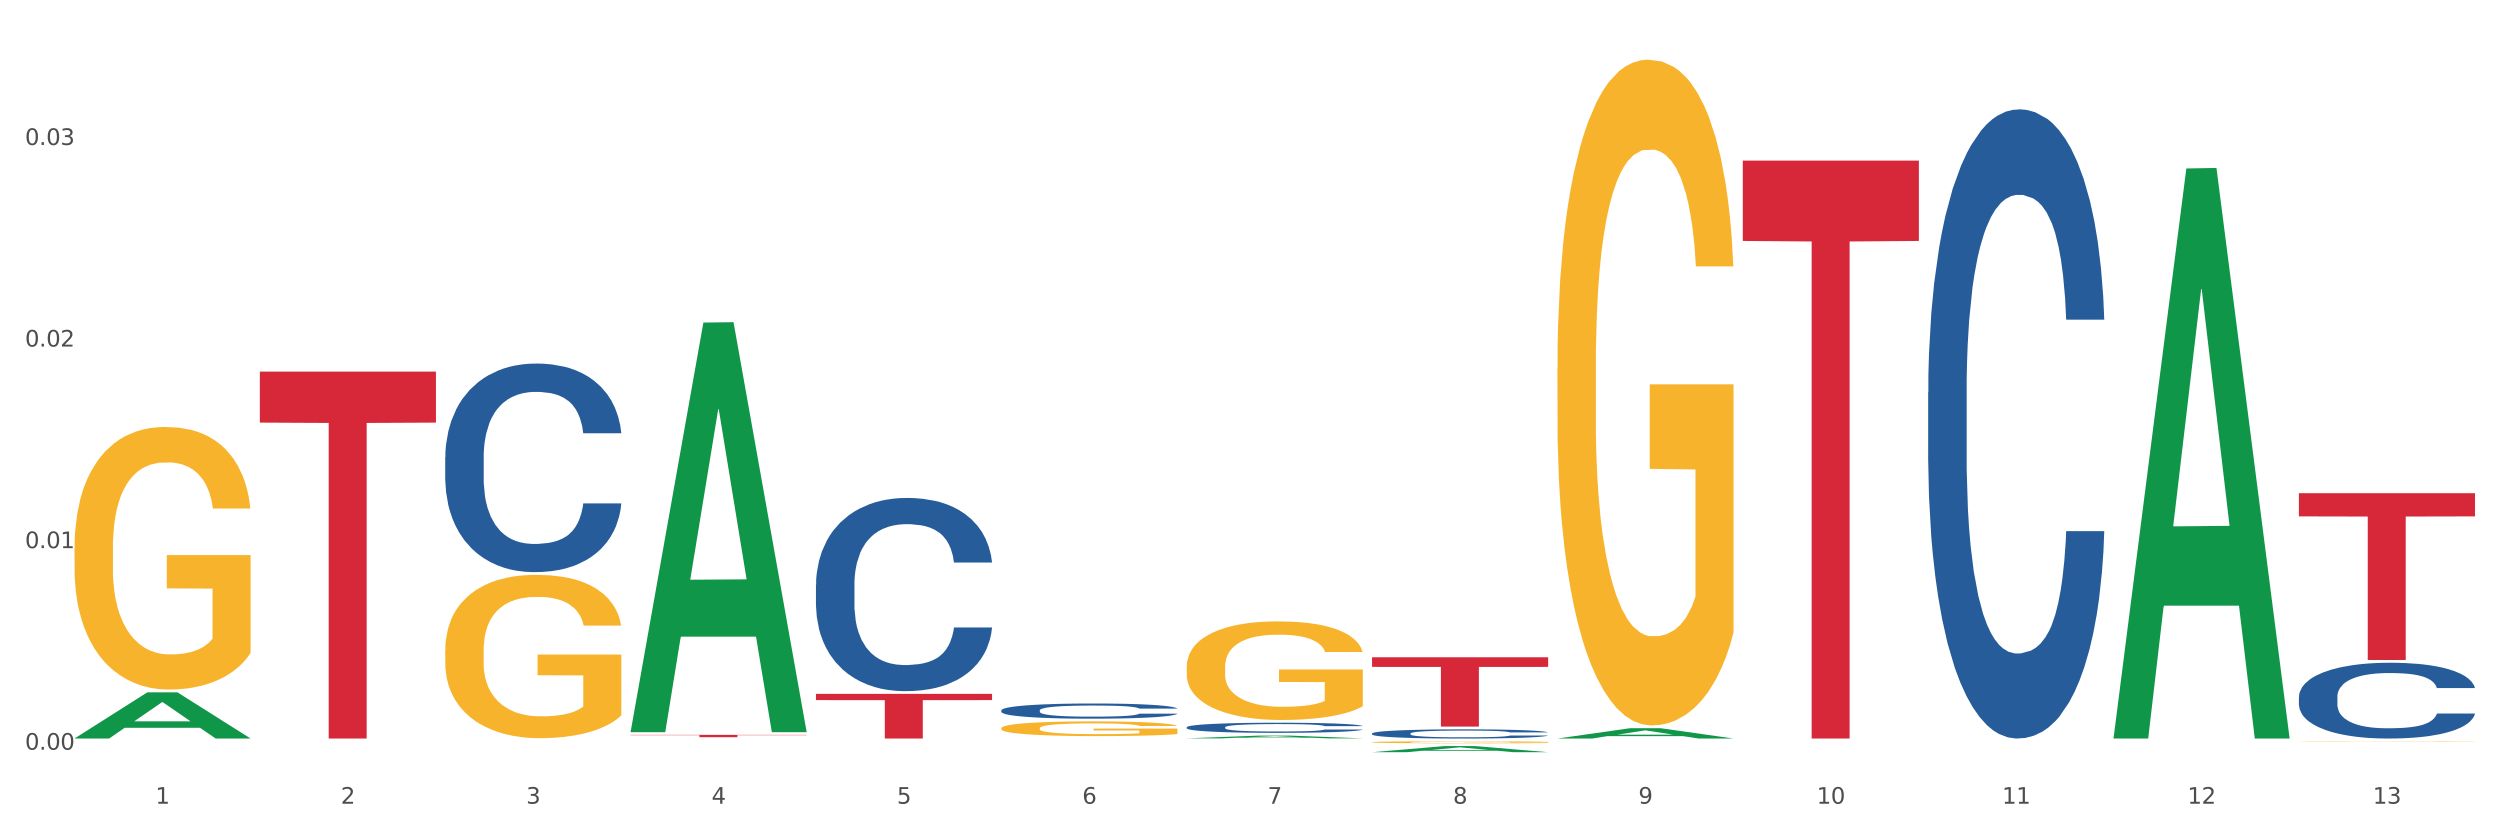 <?xml version="1.0" encoding="utf-8" standalone="no"?>
<!DOCTYPE svg PUBLIC "-//W3C//DTD SVG 1.1//EN"
  "http://www.w3.org/Graphics/SVG/1.1/DTD/svg11.dtd">
<svg xmlns:xlink="http://www.w3.org/1999/xlink" width="1080pt" height="360pt" viewBox="0 0 1080 360" xmlns="http://www.w3.org/2000/svg" version="1.1">
 <rect x="0" y="0" width="1080" height="360" fill="#333333" stroke="none"/>
 <defs>
  <style type="text/css">*{stroke-linejoin: round; stroke-linecap: butt}</style>
 </defs>
 <g id="figure_1">
  <g id="patch_1">
   <path d="M 0 360 
L 1080 360 
L 1080 0 
L 0 0 
z
" style="fill: #ffffff; stroke: #ffffff; stroke-linejoin: miter"/>
  </g>
  <g id="axes_1">
   <g id="matplotlib.axis_1">
    <g id="xtick_1">
     <g id="text_1">
      <!-- 1 -->
      <g style="fill: #4d4d4d" transform="translate(67.159 347.204) scale(0.096 -0.096)">
       <defs>
        <path id="DejaVuSans-31" d="M 794 531 
L 1825 531 
L 1825 4091 
L 703 3866 
L 703 4441 
L 1819 4666 
L 2450 4666 
L 2450 531 
L 3481 531 
L 3481 0 
L 794 0 
L 794 531 
z
" transform="scale(0.016)"/>
       </defs>
       <use xlink:href="#DejaVuSans-31"/>
      </g>
     </g>
    </g>
    <g id="xtick_2">
     <g id="text_2">
      <!-- 2 -->
      <g style="fill: #4d4d4d" transform="translate(147.238 347.204) scale(0.096 -0.096)">
       <defs>
        <path id="DejaVuSans-32" d="M 1228 531 
L 3431 531 
L 3431 0 
L 469 0 
L 469 531 
Q 828 903 1448 1529 
Q 2069 2156 2228 2338 
Q 2531 2678 2651 2914 
Q 2772 3150 2772 3378 
Q 2772 3750 2511 3984 
Q 2250 4219 1831 4219 
Q 1534 4219 1204 4116 
Q 875 4013 500 3803 
L 500 4441 
Q 881 4594 1212 4672 
Q 1544 4750 1819 4750 
Q 2544 4750 2975 4387 
Q 3406 4025 3406 3419 
Q 3406 3131 3298 2873 
Q 3191 2616 2906 2266 
Q 2828 2175 2409 1742 
Q 1991 1309 1228 531 
z
" transform="scale(0.016)"/>
       </defs>
       <use xlink:href="#DejaVuSans-32"/>
      </g>
     </g>
    </g>
    <g id="xtick_3">
     <g id="text_3">
      <!-- 3 -->
      <g style="fill: #4d4d4d" transform="translate(227.317 347.204) scale(0.096 -0.096)">
       <defs>
        <path id="DejaVuSans-33" d="M 2597 2516 
Q 3050 2419 3304 2112 
Q 3559 1806 3559 1356 
Q 3559 666 3084 287 
Q 2609 -91 1734 -91 
Q 1441 -91 1130 -33 
Q 819 25 488 141 
L 488 750 
Q 750 597 1062 519 
Q 1375 441 1716 441 
Q 2309 441 2620 675 
Q 2931 909 2931 1356 
Q 2931 1769 2642 2001 
Q 2353 2234 1838 2234 
L 1294 2234 
L 1294 2753 
L 1863 2753 
Q 2328 2753 2575 2939 
Q 2822 3125 2822 3475 
Q 2822 3834 2567 4026 
Q 2313 4219 1838 4219 
Q 1578 4219 1281 4162 
Q 984 4106 628 3988 
L 628 4550 
Q 988 4650 1302 4700 
Q 1616 4750 1894 4750 
Q 2613 4750 3031 4423 
Q 3450 4097 3450 3541 
Q 3450 3153 3228 2886 
Q 3006 2619 2597 2516 
z
" transform="scale(0.016)"/>
       </defs>
       <use xlink:href="#DejaVuSans-33"/>
      </g>
     </g>
    </g>
    <g id="xtick_4">
     <g id="text_4">
      <!-- 4 -->
      <g style="fill: #4d4d4d" transform="translate(307.396 347.204) scale(0.096 -0.096)">
       <defs>
        <path id="DejaVuSans-34" d="M 2419 4116 
L 825 1625 
L 2419 1625 
L 2419 4116 
z
M 2253 4666 
L 3047 4666 
L 3047 1625 
L 3713 1625 
L 3713 1100 
L 3047 1100 
L 3047 0 
L 2419 0 
L 2419 1100 
L 313 1100 
L 313 1709 
L 2253 4666 
z
" transform="scale(0.016)"/>
       </defs>
       <use xlink:href="#DejaVuSans-34"/>
      </g>
     </g>
    </g>
    <g id="xtick_5">
     <g id="text_5">
      <!-- 5 -->
      <g style="fill: #4d4d4d" transform="translate(387.475 347.204) scale(0.096 -0.096)">
       <defs>
        <path id="DejaVuSans-35" d="M 691 4666 
L 3169 4666 
L 3169 4134 
L 1269 4134 
L 1269 2991 
Q 1406 3038 1543 3061 
Q 1681 3084 1819 3084 
Q 2600 3084 3056 2656 
Q 3513 2228 3513 1497 
Q 3513 744 3044 326 
Q 2575 -91 1722 -91 
Q 1428 -91 1123 -41 
Q 819 9 494 109 
L 494 744 
Q 775 591 1075 516 
Q 1375 441 1709 441 
Q 2250 441 2565 725 
Q 2881 1009 2881 1497 
Q 2881 1984 2565 2268 
Q 2250 2553 1709 2553 
Q 1456 2553 1204 2497 
Q 953 2441 691 2322 
L 691 4666 
z
" transform="scale(0.016)"/>
       </defs>
       <use xlink:href="#DejaVuSans-35"/>
      </g>
     </g>
    </g>
    <g id="xtick_6">
     <g id="text_6">
      <!-- 6 -->
      <g style="fill: #4d4d4d" transform="translate(467.554 347.204) scale(0.096 -0.096)">
       <defs>
        <path id="DejaVuSans-36" d="M 2113 2584 
Q 1688 2584 1439 2293 
Q 1191 2003 1191 1497 
Q 1191 994 1439 701 
Q 1688 409 2113 409 
Q 2538 409 2786 701 
Q 3034 994 3034 1497 
Q 3034 2003 2786 2293 
Q 2538 2584 2113 2584 
z
M 3366 4563 
L 3366 3988 
Q 3128 4100 2886 4159 
Q 2644 4219 2406 4219 
Q 1781 4219 1451 3797 
Q 1122 3375 1075 2522 
Q 1259 2794 1537 2939 
Q 1816 3084 2150 3084 
Q 2853 3084 3261 2657 
Q 3669 2231 3669 1497 
Q 3669 778 3244 343 
Q 2819 -91 2113 -91 
Q 1303 -91 875 529 
Q 447 1150 447 2328 
Q 447 3434 972 4092 
Q 1497 4750 2381 4750 
Q 2619 4750 2861 4703 
Q 3103 4656 3366 4563 
z
" transform="scale(0.016)"/>
       </defs>
       <use xlink:href="#DejaVuSans-36"/>
      </g>
     </g>
    </g>
    <g id="xtick_7">
     <g id="text_7">
      <!-- 7 -->
      <g style="fill: #4d4d4d" transform="translate(547.634 347.204) scale(0.096 -0.096)">
       <defs>
        <path id="DejaVuSans-37" d="M 525 4666 
L 3525 4666 
L 3525 4397 
L 1831 0 
L 1172 0 
L 2766 4134 
L 525 4134 
L 525 4666 
z
" transform="scale(0.016)"/>
       </defs>
       <use xlink:href="#DejaVuSans-37"/>
      </g>
     </g>
    </g>
    <g id="xtick_8">
     <g id="text_8">
      <!-- 8 -->
      <g style="fill: #4d4d4d" transform="translate(627.713 347.204) scale(0.096 -0.096)">
       <defs>
        <path id="DejaVuSans-38" d="M 2034 2216 
Q 1584 2216 1326 1975 
Q 1069 1734 1069 1313 
Q 1069 891 1326 650 
Q 1584 409 2034 409 
Q 2484 409 2743 651 
Q 3003 894 3003 1313 
Q 3003 1734 2745 1975 
Q 2488 2216 2034 2216 
z
M 1403 2484 
Q 997 2584 770 2862 
Q 544 3141 544 3541 
Q 544 4100 942 4425 
Q 1341 4750 2034 4750 
Q 2731 4750 3128 4425 
Q 3525 4100 3525 3541 
Q 3525 3141 3298 2862 
Q 3072 2584 2669 2484 
Q 3125 2378 3379 2068 
Q 3634 1759 3634 1313 
Q 3634 634 3220 271 
Q 2806 -91 2034 -91 
Q 1263 -91 848 271 
Q 434 634 434 1313 
Q 434 1759 690 2068 
Q 947 2378 1403 2484 
z
M 1172 3481 
Q 1172 3119 1398 2916 
Q 1625 2713 2034 2713 
Q 2441 2713 2670 2916 
Q 2900 3119 2900 3481 
Q 2900 3844 2670 4047 
Q 2441 4250 2034 4250 
Q 1625 4250 1398 4047 
Q 1172 3844 1172 3481 
z
" transform="scale(0.016)"/>
       </defs>
       <use xlink:href="#DejaVuSans-38"/>
      </g>
     </g>
    </g>
    <g id="xtick_9">
     <g id="text_9">
      <!-- 9 -->
      <g style="fill: #4d4d4d" transform="translate(707.792 347.204) scale(0.096 -0.096)">
       <defs>
        <path id="DejaVuSans-39" d="M 703 97 
L 703 672 
Q 941 559 1184 500 
Q 1428 441 1663 441 
Q 2288 441 2617 861 
Q 2947 1281 2994 2138 
Q 2813 1869 2534 1725 
Q 2256 1581 1919 1581 
Q 1219 1581 811 2004 
Q 403 2428 403 3163 
Q 403 3881 828 4315 
Q 1253 4750 1959 4750 
Q 2769 4750 3195 4129 
Q 3622 3509 3622 2328 
Q 3622 1225 3098 567 
Q 2575 -91 1691 -91 
Q 1453 -91 1209 -44 
Q 966 3 703 97 
z
M 1959 2075 
Q 2384 2075 2632 2365 
Q 2881 2656 2881 3163 
Q 2881 3666 2632 3958 
Q 2384 4250 1959 4250 
Q 1534 4250 1286 3958 
Q 1038 3666 1038 3163 
Q 1038 2656 1286 2365 
Q 1534 2075 1959 2075 
z
" transform="scale(0.016)"/>
       </defs>
       <use xlink:href="#DejaVuSans-39"/>
      </g>
     </g>
    </g>
    <g id="xtick_10">
     <g id="text_10">
      <!-- 10 -->
      <g style="fill: #4d4d4d" transform="translate(784.817 347.204) scale(0.096 -0.096)">
       <defs>
        <path id="DejaVuSans-30" d="M 2034 4250 
Q 1547 4250 1301 3770 
Q 1056 3291 1056 2328 
Q 1056 1369 1301 889 
Q 1547 409 2034 409 
Q 2525 409 2770 889 
Q 3016 1369 3016 2328 
Q 3016 3291 2770 3770 
Q 2525 4250 2034 4250 
z
M 2034 4750 
Q 2819 4750 3233 4129 
Q 3647 3509 3647 2328 
Q 3647 1150 3233 529 
Q 2819 -91 2034 -91 
Q 1250 -91 836 529 
Q 422 1150 422 2328 
Q 422 3509 836 4129 
Q 1250 4750 2034 4750 
z
" transform="scale(0.016)"/>
       </defs>
       <use xlink:href="#DejaVuSans-31"/>
       <use xlink:href="#DejaVuSans-30" transform="translate(63.623 0)"/>
      </g>
     </g>
    </g>
    <g id="xtick_11">
     <g id="text_11">
      <!-- 11 -->
      <g style="fill: #4d4d4d" transform="translate(864.896 347.204) scale(0.096 -0.096)">
       <use xlink:href="#DejaVuSans-31"/>
       <use xlink:href="#DejaVuSans-31" transform="translate(63.623 0)"/>
      </g>
     </g>
    </g>
    <g id="xtick_12">
     <g id="text_12">
      <!-- 12 -->
      <g style="fill: #4d4d4d" transform="translate(944.975 347.204) scale(0.096 -0.096)">
       <use xlink:href="#DejaVuSans-31"/>
       <use xlink:href="#DejaVuSans-32" transform="translate(63.623 0)"/>
      </g>
     </g>
    </g>
    <g id="xtick_13">
     <g id="text_13">
      <!-- 13 -->
      <g style="fill: #4d4d4d" transform="translate(1025.054 347.204) scale(0.096 -0.096)">
       <use xlink:href="#DejaVuSans-31"/>
       <use xlink:href="#DejaVuSans-33" transform="translate(63.623 0)"/>
      </g>
     </g>
    </g>
    <g id="xtick_14"/>
    <g id="xtick_15"/>
    <g id="xtick_16"/>
    <g id="xtick_17"/>
    <g id="xtick_18"/>
    <g id="xtick_19"/>
    <g id="xtick_20"/>
    <g id="xtick_21"/>
    <g id="xtick_22"/>
    <g id="xtick_23"/>
    <g id="xtick_24"/>
    <g id="xtick_25"/>
   </g>
   <g id="matplotlib.axis_2">
    <g id="ytick_1">
     <g id="text_14">
      <!-- 0.00 -->
      <g style="fill: #4d4d4d" transform="translate(10.8 323.874) scale(0.096 -0.096)">
       <defs>
        <path id="DejaVuSans-2e" d="M 684 794 
L 1344 794 
L 1344 0 
L 684 0 
L 684 794 
z
" transform="scale(0.016)"/>
       </defs>
       <use xlink:href="#DejaVuSans-30"/>
       <use xlink:href="#DejaVuSans-2e" transform="translate(63.623 0)"/>
       <use xlink:href="#DejaVuSans-30" transform="translate(95.41 0)"/>
       <use xlink:href="#DejaVuSans-30" transform="translate(159.033 0)"/>
      </g>
     </g>
    </g>
    <g id="ytick_2">
     <g id="text_15">
      <!-- 0.01 -->
      <g style="fill: #4d4d4d" transform="translate(10.8 236.794) scale(0.096 -0.096)">
       <use xlink:href="#DejaVuSans-30"/>
       <use xlink:href="#DejaVuSans-2e" transform="translate(63.623 0)"/>
       <use xlink:href="#DejaVuSans-30" transform="translate(95.41 0)"/>
       <use xlink:href="#DejaVuSans-31" transform="translate(159.033 0)"/>
      </g>
     </g>
    </g>
    <g id="ytick_3">
     <g id="text_16">
      <!-- 0.02 -->
      <g style="fill: #4d4d4d" transform="translate(10.8 149.714) scale(0.096 -0.096)">
       <use xlink:href="#DejaVuSans-30"/>
       <use xlink:href="#DejaVuSans-2e" transform="translate(63.623 0)"/>
       <use xlink:href="#DejaVuSans-30" transform="translate(95.41 0)"/>
       <use xlink:href="#DejaVuSans-32" transform="translate(159.033 0)"/>
      </g>
     </g>
    </g>
    <g id="ytick_4">
     <g id="text_17">
      <!-- 0.03 -->
      <g style="fill: #4d4d4d" transform="translate(10.8 62.634) scale(0.096 -0.096)">
       <use xlink:href="#DejaVuSans-30"/>
       <use xlink:href="#DejaVuSans-2e" transform="translate(63.623 0)"/>
       <use xlink:href="#DejaVuSans-30" transform="translate(95.41 0)"/>
       <use xlink:href="#DejaVuSans-33" transform="translate(159.033 0)"/>
      </g>
     </g>
    </g>
    <g id="ytick_5"/>
    <g id="ytick_6"/>
    <g id="ytick_7"/>
    <g id="ytick_8"/>
   </g>
   <g id="PolyCollection_1">
    <path d="M 32.175 319.011 
L 32.253 318.992 
L 63.625 299.101 
L 76.644 299.082 
L 108.25 319.048 
L 93.192 319.048 
L 86.369 314.399 
L 53.978 314.399 
L 53.743 314.474 
L 47.155 319.048 
L 32.175 319.048 
L 32.175 319.011 
L 58.056 311.624 
L 82.291 311.606 
L 70.291 303.338 
L 70.134 303.3 
L 69.977 303.357 
L 57.978 311.606 
L 58.056 311.624 
L 32.175 319.011 
z
" clip-path="url(#pcee3267a46)" style="fill: #109648"/>
    <path d="M 512.65 288.125 
L 512.74 288.086 
L 512.74 286.685 
L 512.919 285.479 
L 513.818 282.562 
L 515.165 280.15 
L 516.153 278.866 
L 517.141 277.816 
L 518.308 276.766 
L 519.745 275.676 
L 522.35 274.081 
L 523.967 273.264 
L 525.943 272.409 
L 529.536 271.164 
L 532.14 270.464 
L 534.835 269.88 
L 539.236 269.18 
L 542.11 268.869 
L 545.164 268.635 
L 548.846 268.48 
L 551.631 268.441 
L 557.738 268.557 
L 562.948 268.908 
L 565.462 269.18 
L 568.696 269.647 
L 570.402 269.958 
L 573.187 270.58 
L 576.061 271.397 
L 578.037 272.097 
L 581.001 273.42 
L 583.246 274.743 
L 585.312 276.377 
L 586.39 277.505 
L 587.198 278.555 
L 587.917 279.761 
L 588.635 281.667 
L 572.468 281.667 
L 571.839 280.306 
L 570.851 279.022 
L 569.414 277.777 
L 568.157 276.999 
L 566.001 276.026 
L 564.025 275.404 
L 561.96 274.937 
L 559.445 274.548 
L 557.469 274.354 
L 554.684 274.198 
L 549.206 274.237 
L 545.523 274.548 
L 543.008 274.937 
L 541.391 275.287 
L 539.954 275.676 
L 538.338 276.221 
L 536.451 277.038 
L 535.104 277.777 
L 533.757 278.711 
L 532.679 279.644 
L 531.691 280.733 
L 530.883 281.9 
L 530.254 283.106 
L 529.715 284.585 
L 529.266 287.035 
L 529.266 292.365 
L 529.446 293.571 
L 529.895 295.166 
L 530.434 296.372 
L 531.332 297.811 
L 532.14 298.784 
L 533.667 300.184 
L 535.374 301.351 
L 536.721 302.09 
L 538.068 302.713 
L 540.403 303.568 
L 543.008 304.269 
L 545.254 304.696 
L 548.307 305.085 
L 550.373 305.241 
L 552.169 305.319 
L 556.571 305.319 
L 559.714 305.202 
L 563.217 304.93 
L 565.912 304.58 
L 568.157 304.152 
L 570.672 303.452 
L 572.289 302.79 
L 572.289 294.66 
L 552.529 294.621 
L 552.529 289.214 
L 588.725 289.214 
L 588.725 305.085 
L 587.198 305.902 
L 585.492 306.642 
L 583.695 307.303 
L 581.001 308.12 
L 577.767 308.898 
L 574.893 309.442 
L 571.839 309.909 
L 568.247 310.337 
L 563.576 310.726 
L 560.702 310.882 
L 557.109 310.998 
L 552.888 311.037 
L 549.206 310.96 
L 545.613 310.765 
L 541.841 310.415 
L 538.158 309.909 
L 535.374 309.404 
L 532.589 308.781 
L 529.625 307.964 
L 527.29 307.186 
L 525.494 306.486 
L 523.518 305.591 
L 521.362 304.424 
L 519.745 303.374 
L 518.308 302.285 
L 516.781 300.884 
L 515.704 299.678 
L 514.626 298.161 
L 513.997 297.033 
L 513.279 295.282 
L 512.74 292.832 
L 512.65 288.125 
z
" clip-path="url(#pcee3267a46)" style="fill: #f7b32b"/>
    <path d="M 592.729 320.637 
L 592.819 320.636 
L 592.819 320.607 
L 592.999 320.582 
L 593.897 320.521 
L 595.244 320.471 
L 596.232 320.444 
L 597.22 320.422 
L 598.388 320.4 
L 599.825 320.377 
L 602.429 320.344 
L 604.046 320.327 
L 606.022 320.309 
L 609.615 320.283 
L 612.219 320.269 
L 614.914 320.256 
L 619.315 320.242 
L 622.189 320.235 
L 625.243 320.23 
L 628.925 320.227 
L 631.71 320.226 
L 637.817 320.229 
L 643.027 320.236 
L 645.542 320.242 
L 648.775 320.251 
L 650.482 320.258 
L 653.266 320.271 
L 656.14 320.288 
L 658.116 320.303 
L 661.08 320.33 
L 663.325 320.358 
L 665.391 320.392 
L 666.469 320.415 
L 667.277 320.437 
L 667.996 320.462 
L 668.714 320.502 
L 652.547 320.502 
L 651.919 320.474 
L 650.931 320.447 
L 649.494 320.421 
L 648.236 320.405 
L 646.08 320.385 
L 644.105 320.372 
L 642.039 320.362 
L 639.524 320.354 
L 637.548 320.35 
L 634.764 320.346 
L 629.285 320.347 
L 625.602 320.354 
L 623.087 320.362 
L 621.471 320.369 
L 620.033 320.377 
L 618.417 320.389 
L 616.531 320.406 
L 615.183 320.421 
L 613.836 320.441 
L 612.758 320.46 
L 611.77 320.483 
L 610.962 320.507 
L 610.333 320.532 
L 609.794 320.563 
L 609.345 320.614 
L 609.345 320.725 
L 609.525 320.75 
L 609.974 320.784 
L 610.513 320.809 
L 611.411 320.839 
L 612.219 320.859 
L 613.746 320.888 
L 615.453 320.913 
L 616.8 320.928 
L 618.147 320.941 
L 620.483 320.959 
L 623.087 320.974 
L 625.333 320.982 
L 628.386 320.991 
L 630.452 320.994 
L 632.249 320.995 
L 636.65 320.995 
L 639.793 320.993 
L 643.296 320.987 
L 645.991 320.98 
L 648.236 320.971 
L 650.751 320.956 
L 652.368 320.943 
L 652.368 320.773 
L 632.608 320.772 
L 632.608 320.66 
L 668.804 320.66 
L 668.804 320.991 
L 667.277 321.008 
L 665.571 321.023 
L 663.774 321.037 
L 661.08 321.054 
L 657.847 321.07 
L 654.972 321.081 
L 651.919 321.091 
L 648.326 321.1 
L 643.655 321.108 
L 640.781 321.111 
L 637.189 321.114 
L 632.967 321.115 
L 629.285 321.113 
L 625.692 321.109 
L 621.92 321.102 
L 618.237 321.091 
L 615.453 321.081 
L 612.668 321.068 
L 609.705 321.051 
L 607.369 321.034 
L 605.573 321.02 
L 603.597 321.001 
L 601.441 320.977 
L 599.825 320.955 
L 598.388 320.932 
L 596.861 320.903 
L 595.783 320.878 
L 594.705 320.846 
L 594.076 320.823 
L 593.358 320.786 
L 592.819 320.735 
L 592.729 320.637 
z
" clip-path="url(#pcee3267a46)" style="fill: #f7b32b"/>
    <path d="M 993.125 213.066 
L 1069.2 213.066 
L 1069.2 223.08 
L 1039.275 223.148 
L 1039.275 285.127 
L 1022.87 285.127 
L 1022.87 223.148 
L 993.125 223.08 
L 993.125 213.134 
L 993.125 213.066 
z
" clip-path="url(#pcee3267a46)" style="fill: #d62839"/>
    <path d="M 752.887 69.39 
L 828.963 69.39 
L 828.963 104.085 
L 799.037 104.319 
L 799.037 319.048 
L 782.632 319.048 
L 782.632 104.319 
L 752.887 104.085 
L 752.887 69.625 
L 752.887 69.39 
z
" clip-path="url(#pcee3267a46)" style="fill: #d62839"/>
    <path d="M 592.729 283.935 
L 668.804 283.935 
L 668.804 288.099 
L 638.879 288.127 
L 638.879 313.898 
L 622.474 313.898 
L 622.474 288.127 
L 592.729 288.099 
L 592.729 283.964 
L 592.729 283.935 
z
" clip-path="url(#pcee3267a46)" style="fill: #d62839"/>
    <path d="M 352.492 299.759 
L 428.567 299.759 
L 428.567 302.44 
L 398.641 302.458 
L 398.641 319.048 
L 382.237 319.048 
L 382.237 302.458 
L 352.492 302.44 
L 352.492 299.777 
L 352.492 299.759 
z
" clip-path="url(#pcee3267a46)" style="fill: #d62839"/>
    <path d="M 272.412 317.475 
L 348.488 317.475 
L 348.488 317.613 
L 318.562 317.614 
L 318.562 318.47 
L 302.157 318.47 
L 302.157 317.614 
L 272.412 317.613 
L 272.412 317.476 
L 272.412 317.475 
z
" clip-path="url(#pcee3267a46)" style="fill: #d62839"/>
    <path d="M 112.254 160.539 
L 188.329 160.539 
L 188.329 182.566 
L 158.404 182.715 
L 158.404 319.048 
L 141.999 319.048 
L 141.999 182.715 
L 112.254 182.566 
L 112.254 160.687 
L 112.254 160.539 
z
" clip-path="url(#pcee3267a46)" style="fill: #d62839"/>
    <path d="M 993.125 320.305 
L 993.215 320.305 
L 993.215 320.3 
L 993.394 320.295 
L 994.292 320.283 
L 995.64 320.273 
L 996.628 320.268 
L 997.616 320.264 
L 998.783 320.26 
L 1000.22 320.255 
L 1002.825 320.249 
L 1004.442 320.246 
L 1006.418 320.242 
L 1010.01 320.237 
L 1012.615 320.234 
L 1015.31 320.232 
L 1019.711 320.229 
L 1022.585 320.228 
L 1025.639 320.227 
L 1029.321 320.226 
L 1032.105 320.226 
L 1038.213 320.227 
L 1043.422 320.228 
L 1045.937 320.229 
L 1049.171 320.231 
L 1050.877 320.232 
L 1053.662 320.235 
L 1056.536 320.238 
L 1058.512 320.241 
L 1061.476 320.246 
L 1063.721 320.252 
L 1065.787 320.258 
L 1066.865 320.263 
L 1067.673 320.267 
L 1068.392 320.272 
L 1069.11 320.279 
L 1052.943 320.279 
L 1052.314 320.274 
L 1051.326 320.269 
L 1049.889 320.264 
L 1048.632 320.261 
L 1046.476 320.257 
L 1044.5 320.254 
L 1042.434 320.252 
L 1039.92 320.251 
L 1037.944 320.25 
L 1035.159 320.249 
L 1029.68 320.25 
L 1025.998 320.251 
L 1023.483 320.252 
L 1021.866 320.254 
L 1020.429 320.255 
L 1018.813 320.258 
L 1016.926 320.261 
L 1015.579 320.264 
L 1014.232 320.268 
L 1013.154 320.271 
L 1012.166 320.276 
L 1011.358 320.28 
L 1010.729 320.285 
L 1010.19 320.291 
L 1009.741 320.301 
L 1009.741 320.322 
L 1009.921 320.327 
L 1010.37 320.334 
L 1010.909 320.338 
L 1011.807 320.344 
L 1012.615 320.348 
L 1014.142 320.354 
L 1015.849 320.358 
L 1017.196 320.361 
L 1018.543 320.364 
L 1020.878 320.367 
L 1023.483 320.37 
L 1025.728 320.372 
L 1028.782 320.373 
L 1030.848 320.374 
L 1032.644 320.374 
L 1037.045 320.374 
L 1040.189 320.374 
L 1043.692 320.373 
L 1046.386 320.371 
L 1048.632 320.37 
L 1051.147 320.367 
L 1052.763 320.364 
L 1052.763 320.332 
L 1033.004 320.331 
L 1033.004 320.31 
L 1069.2 320.31 
L 1069.2 320.373 
L 1067.673 320.377 
L 1065.967 320.38 
L 1064.17 320.382 
L 1061.476 320.386 
L 1058.242 320.389 
L 1055.368 320.391 
L 1052.314 320.393 
L 1048.722 320.395 
L 1044.051 320.396 
L 1041.177 320.397 
L 1037.584 320.397 
L 1033.363 320.397 
L 1029.68 320.397 
L 1026.088 320.396 
L 1022.315 320.395 
L 1018.633 320.393 
L 1015.849 320.391 
L 1013.064 320.388 
L 1010.1 320.385 
L 1007.765 320.382 
L 1005.969 320.379 
L 1003.993 320.375 
L 1001.837 320.371 
L 1000.22 320.367 
L 998.783 320.362 
L 997.256 320.357 
L 996.179 320.352 
L 995.101 320.346 
L 994.472 320.341 
L 993.754 320.334 
L 993.215 320.324 
L 993.125 320.305 
z
" clip-path="url(#pcee3267a46)" style="fill: #f7b32b"/>
    <path d="M 32.175 236.875 
L 32.265 236.772 
L 32.265 233.042 
L 32.444 229.83 
L 33.343 222.058 
L 34.69 215.634 
L 35.678 212.215 
L 36.666 209.417 
L 37.833 206.62 
L 39.271 203.719 
L 41.875 199.47 
L 43.492 197.295 
L 45.468 195.015 
L 49.061 191.699 
L 51.665 189.834 
L 54.36 188.28 
L 58.761 186.415 
L 61.635 185.586 
L 64.689 184.964 
L 68.371 184.55 
L 71.156 184.446 
L 77.263 184.757 
L 82.473 185.69 
L 84.988 186.415 
L 88.221 187.658 
L 89.927 188.487 
L 92.712 190.145 
L 95.586 192.321 
L 97.562 194.186 
L 100.526 197.709 
L 102.771 201.232 
L 104.837 205.584 
L 105.915 208.589 
L 106.723 211.386 
L 107.442 214.598 
L 108.16 219.675 
L 91.993 219.675 
L 91.365 216.049 
L 90.377 212.63 
L 88.939 209.314 
L 87.682 207.242 
L 85.526 204.651 
L 83.55 202.993 
L 81.485 201.75 
L 78.97 200.714 
L 76.994 200.196 
L 74.209 199.781 
L 68.731 199.885 
L 65.048 200.714 
L 62.533 201.75 
L 60.917 202.683 
L 59.479 203.719 
L 57.863 205.169 
L 55.977 207.345 
L 54.629 209.314 
L 53.282 211.801 
L 52.204 214.287 
L 51.216 217.189 
L 50.408 220.297 
L 49.779 223.509 
L 49.24 227.446 
L 48.791 233.974 
L 48.791 248.169 
L 48.971 251.381 
L 49.42 255.63 
L 49.959 258.842 
L 50.857 262.675 
L 51.665 265.266 
L 53.192 268.996 
L 54.899 272.104 
L 56.246 274.073 
L 57.593 275.731 
L 59.929 278.01 
L 62.533 279.875 
L 64.779 281.015 
L 67.832 282.051 
L 69.898 282.466 
L 71.695 282.673 
L 76.096 282.673 
L 79.239 282.362 
L 82.742 281.637 
L 85.437 280.704 
L 87.682 279.565 
L 90.197 277.7 
L 91.814 275.938 
L 91.814 254.283 
L 72.054 254.179 
L 72.054 239.777 
L 108.25 239.777 
L 108.25 282.051 
L 106.723 284.227 
L 105.017 286.196 
L 103.22 287.957 
L 100.526 290.133 
L 97.292 292.206 
L 94.418 293.656 
L 91.365 294.9 
L 87.772 296.039 
L 83.101 297.075 
L 80.227 297.49 
L 76.635 297.801 
L 72.413 297.904 
L 68.731 297.697 
L 65.138 297.179 
L 61.366 296.247 
L 57.683 294.9 
L 54.899 293.553 
L 52.114 291.895 
L 49.15 289.719 
L 46.815 287.647 
L 45.019 285.781 
L 43.043 283.398 
L 40.887 280.29 
L 39.271 277.492 
L 37.833 274.591 
L 36.307 270.861 
L 35.229 267.649 
L 34.151 263.608 
L 33.522 260.603 
L 32.804 255.94 
L 32.265 249.413 
L 32.175 236.875 
z
" clip-path="url(#pcee3267a46)" style="fill: #f7b32b"/>
    <path d="M 192.333 197.539 
L 192.423 197.457 
L 192.423 195.153 
L 192.693 192.026 
L 193.682 186.265 
L 194.941 181.903 
L 197.099 176.801 
L 198.268 174.661 
L 199.797 172.275 
L 202.944 168.407 
L 206.541 165.115 
L 209.059 163.305 
L 210.947 162.153 
L 215.174 160.095 
L 217.602 159.19 
L 220.12 158.449 
L 222.278 157.956 
L 225.875 157.38 
L 228.752 157.133 
L 232.079 157.05 
L 234.867 157.133 
L 238.554 157.462 
L 243.949 158.449 
L 246.018 159.025 
L 248.805 160.013 
L 251.683 161.33 
L 254.021 162.646 
L 256.718 164.539 
L 259.506 167.008 
L 262.204 170.135 
L 264.092 173.016 
L 265.621 176.06 
L 266.97 179.764 
L 267.959 183.796 
L 268.408 187.17 
L 251.953 187.17 
L 251.503 184.125 
L 250.604 180.833 
L 249.704 178.612 
L 248.715 176.801 
L 247.187 174.744 
L 245.838 173.427 
L 243.59 171.863 
L 241.521 170.876 
L 239.813 170.3 
L 237.745 169.806 
L 233.338 169.312 
L 230.191 169.312 
L 228.213 169.477 
L 225.785 169.888 
L 223.717 170.464 
L 221.289 171.452 
L 219.4 172.522 
L 217.512 173.921 
L 216.433 174.908 
L 214.814 176.719 
L 213.735 178.2 
L 212.296 180.751 
L 211.487 182.562 
L 210.048 187.252 
L 209.419 190.709 
L 209.149 193.095 
L 208.969 195.729 
L 208.969 208.567 
L 209.509 214.327 
L 209.958 216.796 
L 210.678 219.594 
L 212.027 223.215 
L 214.005 226.754 
L 216.073 229.305 
L 217.782 230.869 
L 219.4 232.021 
L 221.019 232.926 
L 222.997 233.749 
L 224.616 234.243 
L 227.044 234.736 
L 229.921 234.983 
L 232.169 234.983 
L 236.755 234.572 
L 238.824 234.16 
L 240.802 233.584 
L 242.96 232.679 
L 244.669 231.692 
L 245.658 230.951 
L 247.276 229.387 
L 248.535 227.741 
L 249.615 225.849 
L 250.334 224.203 
L 251.143 221.734 
L 251.773 218.936 
L 251.953 217.455 
L 268.408 217.455 
L 268.049 220.417 
L 267.419 223.298 
L 266.16 227.165 
L 265.171 229.387 
L 263.643 232.103 
L 262.024 234.407 
L 259.776 236.958 
L 257.708 238.851 
L 255.549 240.497 
L 253.211 241.978 
L 248.985 244.036 
L 247.456 244.612 
L 244.219 245.599 
L 241.701 246.175 
L 238.014 246.752 
L 234.238 247.081 
L 230.281 247.163 
L 226.774 246.998 
L 222.907 246.505 
L 220.479 246.011 
L 217.782 245.27 
L 214.634 244.118 
L 211.667 242.719 
L 208.879 241.073 
L 206.271 239.18 
L 203.843 237.041 
L 200.696 233.502 
L 198.358 230.046 
L 196.65 226.836 
L 195.481 224.12 
L 194.312 220.664 
L 193.682 218.278 
L 192.693 212.517 
L 192.333 207.168 
L 192.333 197.539 
z
" clip-path="url(#pcee3267a46)" style="fill: #255c99"/>
    <path d="M 352.492 252.613 
L 352.582 252.537 
L 352.582 250.402 
L 352.851 247.506 
L 353.84 242.169 
L 355.099 238.129 
L 357.258 233.403 
L 358.427 231.421 
L 359.955 229.21 
L 363.103 225.627 
L 366.699 222.578 
L 369.217 220.901 
L 371.106 219.833 
L 375.332 217.928 
L 377.76 217.089 
L 380.278 216.403 
L 382.436 215.945 
L 386.033 215.412 
L 388.911 215.183 
L 392.238 215.107 
L 395.025 215.183 
L 398.712 215.488 
L 404.108 216.403 
L 406.176 216.936 
L 408.963 217.851 
L 411.841 219.071 
L 414.179 220.291 
L 416.877 222.044 
L 419.664 224.331 
L 422.362 227.228 
L 424.25 229.896 
L 425.779 232.717 
L 427.128 236.147 
L 428.117 239.882 
L 428.567 243.008 
L 412.111 243.008 
L 411.661 240.187 
L 410.762 237.138 
L 409.863 235.08 
L 408.874 233.403 
L 407.345 231.497 
L 405.996 230.277 
L 403.748 228.829 
L 401.68 227.914 
L 399.971 227.38 
L 397.903 226.923 
L 393.497 226.466 
L 390.349 226.466 
L 388.371 226.618 
L 385.943 226.999 
L 383.875 227.533 
L 381.447 228.448 
L 379.559 229.439 
L 377.67 230.735 
L 376.591 231.649 
L 374.972 233.326 
L 373.893 234.699 
L 372.455 237.062 
L 371.645 238.739 
L 370.207 243.084 
L 369.577 246.286 
L 369.307 248.497 
L 369.127 250.936 
L 369.127 262.828 
L 369.667 268.164 
L 370.117 270.451 
L 370.836 273.043 
L 372.185 276.398 
L 374.163 279.676 
L 376.231 282.039 
L 377.94 283.487 
L 379.559 284.554 
L 381.177 285.393 
L 383.155 286.155 
L 384.774 286.613 
L 387.202 287.07 
L 390.08 287.299 
L 392.328 287.299 
L 396.914 286.918 
L 398.982 286.536 
L 400.96 286.003 
L 403.118 285.164 
L 404.827 284.249 
L 405.816 283.563 
L 407.435 282.115 
L 408.694 280.59 
L 409.773 278.837 
L 410.492 277.312 
L 411.302 275.025 
L 411.931 272.433 
L 412.111 271.061 
L 428.567 271.061 
L 428.207 273.806 
L 427.578 276.474 
L 426.319 280.057 
L 425.33 282.115 
L 423.801 284.631 
L 422.182 286.765 
L 419.934 289.128 
L 417.866 290.882 
L 415.708 292.406 
L 413.37 293.778 
L 409.143 295.684 
L 407.615 296.218 
L 404.377 297.133 
L 401.86 297.666 
L 398.173 298.2 
L 394.396 298.505 
L 390.439 298.581 
L 386.932 298.429 
L 383.066 297.971 
L 380.638 297.514 
L 377.94 296.828 
L 374.793 295.761 
L 371.825 294.465 
L 369.038 292.94 
L 366.43 291.187 
L 364.002 289.205 
L 360.854 285.927 
L 358.516 282.725 
L 356.808 279.752 
L 355.639 277.236 
L 354.47 274.034 
L 353.84 271.824 
L 352.851 266.487 
L 352.492 261.532 
L 352.492 252.613 
z
" clip-path="url(#pcee3267a46)" style="fill: #255c99"/>
    <path d="M 432.571 306.86 
L 432.661 306.854 
L 432.661 306.686 
L 432.93 306.458 
L 433.92 306.039 
L 435.179 305.721 
L 437.337 305.35 
L 438.506 305.194 
L 440.034 305.021 
L 443.182 304.739 
L 446.779 304.5 
L 449.297 304.368 
L 451.185 304.284 
L 455.411 304.134 
L 457.839 304.068 
L 460.357 304.014 
L 462.515 303.978 
L 466.112 303.936 
L 468.99 303.918 
L 472.317 303.912 
L 475.105 303.918 
L 478.791 303.942 
L 484.187 304.014 
L 486.255 304.056 
L 489.043 304.128 
L 491.92 304.224 
L 494.258 304.32 
L 496.956 304.458 
L 499.744 304.637 
L 502.441 304.865 
L 504.33 305.075 
L 505.858 305.296 
L 507.207 305.566 
L 508.196 305.859 
L 508.646 306.105 
L 492.19 306.105 
L 491.74 305.883 
L 490.841 305.644 
L 489.942 305.482 
L 488.953 305.35 
L 487.424 305.2 
L 486.075 305.105 
L 483.827 304.991 
L 481.759 304.919 
L 480.05 304.877 
L 477.982 304.841 
L 473.576 304.805 
L 470.429 304.805 
L 468.45 304.817 
L 466.022 304.847 
L 463.954 304.889 
L 461.526 304.961 
L 459.638 305.039 
L 457.749 305.14 
L 456.67 305.212 
L 455.052 305.344 
L 453.973 305.452 
L 452.534 305.638 
L 451.724 305.769 
L 450.286 306.111 
L 449.656 306.362 
L 449.386 306.536 
L 449.207 306.728 
L 449.207 307.662 
L 449.746 308.082 
L 450.196 308.261 
L 450.915 308.465 
L 452.264 308.729 
L 454.242 308.986 
L 456.311 309.172 
L 458.019 309.286 
L 459.638 309.369 
L 461.256 309.435 
L 463.235 309.495 
L 464.853 309.531 
L 467.281 309.567 
L 470.159 309.585 
L 472.407 309.585 
L 476.993 309.555 
L 479.061 309.525 
L 481.039 309.483 
L 483.198 309.417 
L 484.906 309.345 
L 485.895 309.292 
L 487.514 309.178 
L 488.773 309.058 
L 489.852 308.92 
L 490.571 308.8 
L 491.381 308.621 
L 492.01 308.417 
L 492.19 308.309 
L 508.646 308.309 
L 508.286 308.525 
L 507.657 308.734 
L 506.398 309.016 
L 505.409 309.178 
L 503.88 309.375 
L 502.261 309.543 
L 500.013 309.729 
L 497.945 309.867 
L 495.787 309.986 
L 493.449 310.094 
L 489.222 310.244 
L 487.694 310.286 
L 484.457 310.358 
L 481.939 310.4 
L 478.252 310.442 
L 474.475 310.466 
L 470.518 310.472 
L 467.011 310.46 
L 463.145 310.424 
L 460.717 310.388 
L 458.019 310.334 
L 454.872 310.25 
L 451.904 310.148 
L 449.117 310.028 
L 446.509 309.891 
L 444.081 309.735 
L 440.934 309.477 
L 438.596 309.226 
L 436.887 308.992 
L 435.718 308.794 
L 434.549 308.543 
L 433.92 308.369 
L 432.93 307.95 
L 432.571 307.56 
L 432.571 306.86 
z
" clip-path="url(#pcee3267a46)" style="fill: #255c99"/>
    <path d="M 512.65 314.181 
L 512.74 314.177 
L 512.74 314.065 
L 513.01 313.913 
L 513.999 313.633 
L 515.258 313.422 
L 517.416 313.174 
L 518.585 313.07 
L 520.114 312.954 
L 523.261 312.766 
L 526.858 312.607 
L 529.376 312.519 
L 531.264 312.463 
L 535.49 312.363 
L 537.918 312.319 
L 540.436 312.283 
L 542.594 312.259 
L 546.191 312.231 
L 549.069 312.219 
L 552.396 312.215 
L 555.184 312.219 
L 558.871 312.235 
L 564.266 312.283 
L 566.334 312.311 
L 569.122 312.359 
L 571.999 312.423 
L 574.337 312.487 
L 577.035 312.579 
L 579.823 312.699 
L 582.52 312.85 
L 584.409 312.99 
L 585.937 313.138 
L 587.286 313.318 
L 588.275 313.513 
L 588.725 313.677 
L 572.269 313.677 
L 571.819 313.529 
L 570.92 313.37 
L 570.021 313.262 
L 569.032 313.174 
L 567.503 313.074 
L 566.154 313.01 
L 563.906 312.934 
L 561.838 312.886 
L 560.129 312.858 
L 558.061 312.834 
L 553.655 312.81 
L 550.508 312.81 
L 548.529 312.818 
L 546.101 312.838 
L 544.033 312.866 
L 541.605 312.914 
L 539.717 312.966 
L 537.828 313.034 
L 536.749 313.082 
L 535.131 313.17 
L 534.052 313.242 
L 532.613 313.366 
L 531.804 313.454 
L 530.365 313.681 
L 529.735 313.849 
L 529.466 313.965 
L 529.286 314.093 
L 529.286 314.716 
L 529.825 314.995 
L 530.275 315.115 
L 530.994 315.251 
L 532.343 315.427 
L 534.321 315.599 
L 536.39 315.723 
L 538.098 315.798 
L 539.717 315.854 
L 541.335 315.898 
L 543.314 315.938 
L 544.932 315.962 
L 547.36 315.986 
L 550.238 315.998 
L 552.486 315.998 
L 557.072 315.978 
L 559.14 315.958 
L 561.119 315.93 
L 563.277 315.886 
L 564.985 315.838 
L 565.974 315.802 
L 567.593 315.727 
L 568.852 315.647 
L 569.931 315.555 
L 570.65 315.475 
L 571.46 315.355 
L 572.089 315.219 
L 572.269 315.147 
L 588.725 315.147 
L 588.365 315.291 
L 587.736 315.431 
L 586.477 315.619 
L 585.488 315.727 
L 583.959 315.858 
L 582.341 315.97 
L 580.092 316.094 
L 578.024 316.186 
L 575.866 316.266 
L 573.528 316.338 
L 569.302 316.438 
L 567.773 316.466 
L 564.536 316.513 
L 562.018 316.541 
L 558.331 316.569 
L 554.554 316.585 
L 550.598 316.589 
L 547.091 316.581 
L 543.224 316.557 
L 540.796 316.533 
L 538.098 316.497 
L 534.951 316.442 
L 531.983 316.374 
L 529.196 316.294 
L 526.588 316.202 
L 524.16 316.098 
L 521.013 315.926 
L 518.675 315.758 
L 516.966 315.603 
L 515.797 315.471 
L 514.628 315.303 
L 513.999 315.187 
L 513.01 314.908 
L 512.65 314.648 
L 512.65 314.181 
z
" clip-path="url(#pcee3267a46)" style="fill: #255c99"/>
    <path d="M 592.729 316.861 
L 592.819 316.857 
L 592.819 316.756 
L 593.089 316.618 
L 594.078 316.364 
L 595.337 316.172 
L 597.495 315.947 
L 598.664 315.853 
L 600.193 315.747 
L 603.34 315.577 
L 606.937 315.432 
L 609.455 315.352 
L 611.343 315.301 
L 615.57 315.21 
L 617.998 315.171 
L 620.515 315.138 
L 622.674 315.116 
L 626.27 315.091 
L 629.148 315.08 
L 632.475 315.076 
L 635.263 315.08 
L 638.95 315.094 
L 644.345 315.138 
L 646.413 315.163 
L 649.201 315.207 
L 652.078 315.265 
L 654.417 315.323 
L 657.114 315.406 
L 659.902 315.515 
L 662.6 315.653 
L 664.488 315.78 
L 666.017 315.914 
L 667.365 316.077 
L 668.355 316.255 
L 668.804 316.404 
L 652.348 316.404 
L 651.899 316.27 
L 650.999 316.125 
L 650.1 316.027 
L 649.111 315.947 
L 647.582 315.856 
L 646.233 315.798 
L 643.985 315.729 
L 641.917 315.686 
L 640.209 315.66 
L 638.14 315.639 
L 633.734 315.617 
L 630.587 315.617 
L 628.608 315.624 
L 626.181 315.642 
L 624.112 315.668 
L 621.684 315.711 
L 619.796 315.758 
L 617.908 315.82 
L 616.829 315.863 
L 615.21 315.943 
L 614.131 316.009 
L 612.692 316.121 
L 611.883 316.201 
L 610.444 316.408 
L 609.814 316.56 
L 609.545 316.665 
L 609.365 316.781 
L 609.365 317.347 
L 609.904 317.601 
L 610.354 317.71 
L 611.073 317.833 
L 612.422 317.993 
L 614.401 318.149 
L 616.469 318.261 
L 618.177 318.33 
L 619.796 318.381 
L 621.415 318.421 
L 623.393 318.457 
L 625.012 318.479 
L 627.439 318.501 
L 630.317 318.512 
L 632.565 318.512 
L 637.151 318.493 
L 639.219 318.475 
L 641.198 318.45 
L 643.356 318.41 
L 645.064 318.366 
L 646.054 318.334 
L 647.672 318.265 
L 648.931 318.192 
L 650.01 318.109 
L 650.73 318.036 
L 651.539 317.928 
L 652.168 317.804 
L 652.348 317.739 
L 668.804 317.739 
L 668.445 317.869 
L 667.815 317.996 
L 666.556 318.167 
L 665.567 318.265 
L 664.038 318.385 
L 662.42 318.486 
L 660.172 318.599 
L 658.103 318.682 
L 655.945 318.755 
L 653.607 318.82 
L 649.381 318.911 
L 647.852 318.936 
L 644.615 318.98 
L 642.097 319.005 
L 638.41 319.03 
L 634.633 319.045 
L 630.677 319.048 
L 627.17 319.041 
L 623.303 319.019 
L 620.875 318.998 
L 618.177 318.965 
L 615.03 318.914 
L 612.063 318.853 
L 609.275 318.78 
L 606.667 318.697 
L 604.239 318.602 
L 601.092 318.446 
L 598.754 318.294 
L 597.045 318.152 
L 595.876 318.033 
L 594.707 317.88 
L 594.078 317.775 
L 593.089 317.521 
L 592.729 317.285 
L 592.729 316.861 
z
" clip-path="url(#pcee3267a46)" style="fill: #255c99"/>
    <path d="M 832.967 169.363 
L 833.056 169.115 
L 833.056 162.165 
L 833.326 152.732 
L 834.315 135.355 
L 835.574 122.199 
L 837.732 106.809 
L 838.901 100.354 
L 840.43 93.156 
L 843.577 81.489 
L 847.174 71.559 
L 849.692 66.098 
L 851.581 62.623 
L 855.807 56.417 
L 858.235 53.686 
L 860.753 51.452 
L 862.911 49.963 
L 866.508 48.225 
L 869.385 47.481 
L 872.713 47.232 
L 875.5 47.481 
L 879.187 48.474 
L 884.583 51.452 
L 886.651 53.19 
L 889.438 56.169 
L 892.316 60.141 
L 894.654 64.112 
L 897.352 69.822 
L 900.139 77.269 
L 902.837 86.702 
L 904.725 95.39 
L 906.254 104.574 
L 907.603 115.745 
L 908.592 127.908 
L 909.042 138.086 
L 892.586 138.086 
L 892.136 128.901 
L 891.237 118.972 
L 890.338 112.27 
L 889.348 106.809 
L 887.82 100.603 
L 886.471 96.631 
L 884.223 91.914 
L 882.155 88.936 
L 880.446 87.198 
L 878.378 85.709 
L 873.972 84.219 
L 870.824 84.219 
L 868.846 84.716 
L 866.418 85.957 
L 864.35 87.695 
L 861.922 90.673 
L 860.033 93.9 
L 858.145 98.12 
L 857.066 101.099 
L 855.447 106.56 
L 854.368 111.029 
L 852.929 118.724 
L 852.12 124.185 
L 850.681 138.334 
L 850.052 148.76 
L 849.782 155.959 
L 849.602 163.902 
L 849.602 202.627 
L 850.142 220.003 
L 850.591 227.45 
L 851.311 235.89 
L 852.66 246.812 
L 854.638 257.486 
L 856.706 265.182 
L 858.415 269.898 
L 860.033 273.373 
L 861.652 276.104 
L 863.63 278.586 
L 865.249 280.076 
L 867.677 281.565 
L 870.554 282.31 
L 872.803 282.31 
L 877.389 281.069 
L 879.457 279.828 
L 881.435 278.09 
L 883.593 275.359 
L 885.302 272.381 
L 886.291 270.146 
L 887.91 265.43 
L 889.169 260.465 
L 890.248 254.756 
L 890.967 249.791 
L 891.776 242.344 
L 892.406 233.904 
L 892.586 229.436 
L 909.042 229.436 
L 908.682 238.372 
L 908.053 247.061 
L 906.794 258.728 
L 905.804 265.43 
L 904.276 273.622 
L 902.657 280.572 
L 900.409 288.267 
L 898.341 293.977 
L 896.183 298.942 
L 893.845 303.41 
L 889.618 309.616 
L 888.09 311.353 
L 884.852 314.332 
L 882.334 316.07 
L 878.648 317.807 
L 874.871 318.8 
L 870.914 319.048 
L 867.407 318.552 
L 863.54 317.063 
L 861.113 315.573 
L 858.415 313.339 
L 855.268 309.864 
L 852.3 305.644 
L 849.512 300.679 
L 846.905 294.97 
L 844.477 288.516 
L 841.329 277.842 
L 838.991 267.416 
L 837.283 257.735 
L 836.114 249.543 
L 834.945 239.117 
L 834.315 231.918 
L 833.326 214.542 
L 832.967 198.407 
L 832.967 169.363 
z
" clip-path="url(#pcee3267a46)" style="fill: #255c99"/>
    <path d="M 993.125 301.017 
L 993.215 300.987 
L 993.215 300.15 
L 993.485 299.014 
L 994.474 296.92 
L 995.733 295.336 
L 997.891 293.482 
L 999.06 292.704 
L 1000.588 291.837 
L 1003.736 290.432 
L 1007.333 289.235 
L 1009.851 288.578 
L 1011.739 288.159 
L 1015.965 287.411 
L 1018.393 287.082 
L 1020.911 286.813 
L 1023.069 286.634 
L 1026.666 286.425 
L 1029.544 286.335 
L 1032.871 286.305 
L 1035.659 286.335 
L 1039.345 286.454 
L 1044.741 286.813 
L 1046.809 287.023 
L 1049.597 287.381 
L 1052.474 287.86 
L 1054.812 288.338 
L 1057.51 289.026 
L 1060.298 289.923 
L 1062.995 291.059 
L 1064.884 292.106 
L 1066.412 293.212 
L 1067.761 294.558 
L 1068.75 296.023 
L 1069.2 297.249 
L 1052.744 297.249 
L 1052.294 296.143 
L 1051.395 294.947 
L 1050.496 294.139 
L 1049.507 293.482 
L 1047.978 292.734 
L 1046.629 292.256 
L 1044.381 291.687 
L 1042.313 291.329 
L 1040.604 291.119 
L 1038.536 290.94 
L 1034.13 290.76 
L 1030.983 290.76 
L 1029.004 290.82 
L 1026.576 290.97 
L 1024.508 291.179 
L 1022.08 291.538 
L 1020.192 291.927 
L 1018.303 292.435 
L 1017.224 292.794 
L 1015.606 293.452 
L 1014.527 293.99 
L 1013.088 294.917 
L 1012.278 295.575 
L 1010.84 297.279 
L 1010.21 298.535 
L 1009.94 299.402 
L 1009.761 300.359 
L 1009.761 305.024 
L 1010.3 307.117 
L 1010.75 308.014 
L 1011.469 309.031 
L 1012.818 310.347 
L 1014.796 311.633 
L 1016.865 312.56 
L 1018.573 313.128 
L 1020.192 313.546 
L 1021.81 313.875 
L 1023.789 314.174 
L 1025.407 314.354 
L 1027.835 314.533 
L 1030.713 314.623 
L 1032.961 314.623 
L 1037.547 314.473 
L 1039.615 314.324 
L 1041.594 314.115 
L 1043.752 313.786 
L 1045.46 313.427 
L 1046.449 313.158 
L 1048.068 312.589 
L 1049.327 311.991 
L 1050.406 311.304 
L 1051.125 310.706 
L 1051.935 309.809 
L 1052.564 308.792 
L 1052.744 308.254 
L 1069.2 308.254 
L 1068.84 309.33 
L 1068.211 310.377 
L 1066.952 311.782 
L 1065.963 312.589 
L 1064.434 313.576 
L 1062.815 314.414 
L 1060.567 315.341 
L 1058.499 316.028 
L 1056.341 316.626 
L 1054.003 317.165 
L 1049.777 317.912 
L 1048.248 318.121 
L 1045.011 318.48 
L 1042.493 318.69 
L 1038.806 318.899 
L 1035.029 319.019 
L 1031.072 319.048 
L 1027.565 318.989 
L 1023.699 318.809 
L 1021.271 318.63 
L 1018.573 318.361 
L 1015.426 317.942 
L 1012.458 317.434 
L 1009.671 316.836 
L 1007.063 316.148 
L 1004.635 315.37 
L 1001.488 314.085 
L 999.15 312.829 
L 997.441 311.662 
L 996.272 310.676 
L 995.103 309.42 
L 994.474 308.553 
L 993.485 306.459 
L 993.125 304.516 
L 993.125 301.017 
z
" clip-path="url(#pcee3267a46)" style="fill: #255c99"/>
    <path d="M 432.571 314.583 
L 432.661 314.577 
L 432.661 314.368 
L 432.84 314.188 
L 433.738 313.754 
L 435.086 313.394 
L 436.074 313.203 
L 437.062 313.047 
L 438.229 312.89 
L 439.666 312.728 
L 442.271 312.49 
L 443.888 312.368 
L 445.864 312.241 
L 449.456 312.055 
L 452.061 311.951 
L 454.756 311.864 
L 459.157 311.76 
L 462.031 311.713 
L 465.085 311.678 
L 468.767 311.655 
L 471.551 311.649 
L 477.659 311.667 
L 482.868 311.719 
L 485.383 311.76 
L 488.617 311.829 
L 490.323 311.876 
L 493.108 311.968 
L 495.982 312.09 
L 497.958 312.194 
L 500.922 312.391 
L 503.167 312.589 
L 505.233 312.832 
L 506.311 313 
L 507.119 313.157 
L 507.838 313.336 
L 508.556 313.62 
L 492.389 313.62 
L 491.76 313.418 
L 490.772 313.226 
L 489.335 313.041 
L 488.078 312.925 
L 485.922 312.78 
L 483.946 312.687 
L 481.88 312.618 
L 479.366 312.56 
L 477.39 312.531 
L 474.605 312.507 
L 469.126 312.513 
L 465.444 312.56 
L 462.929 312.618 
L 461.312 312.67 
L 459.875 312.728 
L 458.258 312.809 
L 456.372 312.931 
L 455.025 313.041 
L 453.678 313.18 
L 452.6 313.319 
L 451.612 313.481 
L 450.804 313.655 
L 450.175 313.835 
L 449.636 314.055 
L 449.187 314.42 
L 449.187 315.215 
L 449.367 315.394 
L 449.816 315.632 
L 450.355 315.812 
L 451.253 316.026 
L 452.061 316.171 
L 453.588 316.38 
L 455.295 316.554 
L 456.642 316.664 
L 457.989 316.756 
L 460.324 316.884 
L 462.929 316.988 
L 465.174 317.052 
L 468.228 317.11 
L 470.294 317.133 
L 472.09 317.145 
L 476.491 317.145 
L 479.635 317.127 
L 483.138 317.087 
L 485.832 317.035 
L 488.078 316.971 
L 490.593 316.867 
L 492.209 316.768 
L 492.209 315.557 
L 472.45 315.551 
L 472.45 314.745 
L 508.646 314.745 
L 508.646 317.11 
L 507.119 317.232 
L 505.413 317.342 
L 503.616 317.44 
L 500.922 317.562 
L 497.688 317.678 
L 494.814 317.759 
L 491.76 317.829 
L 488.168 317.893 
L 483.497 317.951 
L 480.623 317.974 
L 477.03 317.991 
L 472.809 317.997 
L 469.126 317.985 
L 465.534 317.956 
L 461.761 317.904 
L 458.079 317.829 
L 455.295 317.754 
L 452.51 317.661 
L 449.546 317.539 
L 447.211 317.423 
L 445.415 317.319 
L 443.439 317.185 
L 441.283 317.012 
L 439.666 316.855 
L 438.229 316.693 
L 436.702 316.484 
L 435.625 316.304 
L 434.547 316.078 
L 433.918 315.91 
L 433.199 315.649 
L 432.661 315.284 
L 432.571 314.583 
z
" clip-path="url(#pcee3267a46)" style="fill: #f7b32b"/>
    <path d="M 192.333 280.947 
L 192.423 280.883 
L 192.423 278.563 
L 192.603 276.565 
L 193.501 271.732 
L 194.848 267.737 
L 195.836 265.611 
L 196.824 263.871 
L 197.992 262.131 
L 199.429 260.327 
L 202.034 257.685 
L 203.65 256.331 
L 205.626 254.914 
L 209.219 252.852 
L 211.824 251.692 
L 214.518 250.725 
L 218.919 249.565 
L 221.793 249.05 
L 224.847 248.663 
L 228.53 248.405 
L 231.314 248.341 
L 237.422 248.534 
L 242.631 249.114 
L 245.146 249.565 
L 248.379 250.338 
L 250.086 250.854 
L 252.87 251.885 
L 255.744 253.238 
L 257.72 254.398 
L 260.684 256.589 
L 262.93 258.78 
L 264.995 261.486 
L 266.073 263.355 
L 266.882 265.095 
L 267.6 267.093 
L 268.319 270.25 
L 252.152 270.25 
L 251.523 267.995 
L 250.535 265.868 
L 249.098 263.806 
L 247.84 262.517 
L 245.685 260.906 
L 243.709 259.875 
L 241.643 259.102 
L 239.128 258.458 
L 237.152 258.136 
L 234.368 257.878 
L 228.889 257.942 
L 225.206 258.458 
L 222.692 259.102 
L 221.075 259.682 
L 219.638 260.327 
L 218.021 261.229 
L 216.135 262.582 
L 214.788 263.806 
L 213.44 265.353 
L 212.363 266.899 
L 211.375 268.704 
L 210.566 270.637 
L 209.937 272.634 
L 209.399 275.083 
L 208.949 279.143 
L 208.949 287.971 
L 209.129 289.968 
L 209.578 292.61 
L 210.117 294.608 
L 211.015 296.992 
L 211.824 298.603 
L 213.351 300.923 
L 215.057 302.856 
L 216.404 304.081 
L 217.752 305.112 
L 220.087 306.529 
L 222.692 307.689 
L 224.937 308.398 
L 227.991 309.042 
L 230.057 309.3 
L 231.853 309.429 
L 236.254 309.429 
L 239.398 309.236 
L 242.9 308.785 
L 245.595 308.205 
L 247.84 307.496 
L 250.355 306.336 
L 251.972 305.24 
L 251.972 291.773 
L 232.212 291.708 
L 232.212 282.751 
L 268.408 282.751 
L 268.408 309.042 
L 266.882 310.396 
L 265.175 311.62 
L 263.379 312.715 
L 260.684 314.069 
L 257.451 315.357 
L 254.577 316.26 
L 251.523 317.033 
L 247.93 317.742 
L 243.26 318.386 
L 240.386 318.644 
L 236.793 318.837 
L 232.571 318.902 
L 228.889 318.773 
L 225.296 318.45 
L 221.524 317.871 
L 217.841 317.033 
L 215.057 316.195 
L 212.273 315.164 
L 209.309 313.811 
L 206.974 312.522 
L 205.177 311.362 
L 203.201 309.88 
L 201.046 307.947 
L 199.429 306.207 
L 197.992 304.403 
L 196.465 302.083 
L 195.387 300.085 
L 194.309 297.572 
L 193.681 295.704 
L 192.962 292.804 
L 192.423 288.744 
L 192.333 280.947 
z
" clip-path="url(#pcee3267a46)" style="fill: #f7b32b"/>
    <path d="M 672.808 158.676 
L 672.898 158.414 
L 672.898 148.957 
L 673.078 140.814 
L 673.976 121.113 
L 675.323 104.827 
L 676.311 96.158 
L 677.299 89.066 
L 678.467 81.973 
L 679.904 74.618 
L 682.508 63.848 
L 684.125 58.332 
L 686.101 52.553 
L 689.694 44.147 
L 692.299 39.419 
L 694.993 35.479 
L 699.394 30.75 
L 702.268 28.649 
L 705.322 27.073 
L 709.005 26.022 
L 711.789 25.759 
L 717.896 26.548 
L 723.106 28.912 
L 725.621 30.75 
L 728.854 33.903 
L 730.561 36.004 
L 733.345 40.207 
L 736.219 45.723 
L 738.195 50.452 
L 741.159 59.383 
L 743.405 68.314 
L 745.47 79.347 
L 746.548 86.964 
L 747.357 94.057 
L 748.075 102.2 
L 748.794 115.071 
L 732.626 115.071 
L 731.998 105.877 
L 731.01 97.209 
L 729.573 88.803 
L 728.315 83.549 
L 726.16 76.982 
L 724.184 72.779 
L 722.118 69.627 
L 719.603 67 
L 717.627 65.687 
L 714.843 64.636 
L 709.364 64.899 
L 705.681 67 
L 703.166 69.627 
L 701.55 71.991 
L 700.113 74.618 
L 698.496 78.296 
L 696.61 83.812 
L 695.263 88.803 
L 693.915 95.107 
L 692.837 101.412 
L 691.849 108.767 
L 691.041 116.647 
L 690.412 124.79 
L 689.873 134.772 
L 689.424 151.321 
L 689.424 187.309 
L 689.604 195.452 
L 690.053 206.222 
L 690.592 214.365 
L 691.49 224.084 
L 692.299 230.651 
L 693.825 240.108 
L 695.532 247.988 
L 696.879 252.979 
L 698.226 257.182 
L 700.562 262.961 
L 703.166 267.689 
L 705.412 270.579 
L 708.466 273.205 
L 710.531 274.256 
L 712.328 274.782 
L 716.729 274.782 
L 719.872 273.993 
L 723.375 272.155 
L 726.07 269.791 
L 728.315 266.901 
L 730.83 262.173 
L 732.447 257.707 
L 732.447 202.807 
L 712.687 202.544 
L 712.687 166.031 
L 748.883 166.031 
L 748.883 273.205 
L 747.357 278.722 
L 745.65 283.713 
L 743.854 288.178 
L 741.159 293.695 
L 737.926 298.948 
L 735.052 302.626 
L 731.998 305.778 
L 728.405 308.667 
L 723.735 311.294 
L 720.86 312.345 
L 717.268 313.133 
L 713.046 313.396 
L 709.364 312.87 
L 705.771 311.557 
L 701.999 309.193 
L 698.316 305.778 
L 695.532 302.363 
L 692.748 298.16 
L 689.784 292.644 
L 687.448 287.39 
L 685.652 282.662 
L 683.676 276.62 
L 681.52 268.74 
L 679.904 261.647 
L 678.467 254.292 
L 676.94 244.836 
L 675.862 236.693 
L 674.784 226.448 
L 674.155 218.83 
L 673.437 207.01 
L 672.898 190.461 
L 672.808 158.676 
z
" clip-path="url(#pcee3267a46)" style="fill: #f7b32b"/>
    <path d="M 432.571 320.238 
L 432.649 320.238 
L 464.02 320.226 
L 477.039 320.226 
L 508.646 320.238 
L 493.588 320.238 
L 486.765 320.235 
L 454.374 320.235 
L 454.138 320.235 
L 447.551 320.238 
L 432.571 320.238 
L 432.571 320.238 
L 458.452 320.233 
L 482.686 320.233 
L 470.687 320.229 
L 470.53 320.229 
L 470.373 320.229 
L 458.374 320.233 
L 458.452 320.233 
L 432.571 320.238 
z
" clip-path="url(#pcee3267a46)" style="fill: #109648"/>
    <path d="M 272.412 315.964 
L 272.491 315.798 
L 303.862 139.349 
L 316.881 139.183 
L 348.488 316.297 
L 333.429 316.297 
L 326.606 275.053 
L 294.215 275.053 
L 293.98 275.719 
L 287.392 316.297 
L 272.412 316.297 
L 272.412 315.964 
L 298.294 250.44 
L 322.528 250.274 
L 310.528 176.934 
L 310.372 176.601 
L 310.215 177.1 
L 298.215 250.274 
L 298.294 250.44 
L 272.412 315.964 
z
" clip-path="url(#pcee3267a46)" style="fill: #109648"/>
    <path d="M 512.65 318.971 
L 512.728 318.97 
L 544.1 317.768 
L 557.119 317.767 
L 588.725 318.974 
L 573.667 318.974 
L 566.844 318.693 
L 534.453 318.693 
L 534.218 318.697 
L 527.63 318.974 
L 512.65 318.974 
L 512.65 318.971 
L 538.531 318.525 
L 562.765 318.524 
L 550.766 318.024 
L 550.609 318.022 
L 550.452 318.025 
L 538.453 318.524 
L 538.531 318.525 
L 512.65 318.971 
z
" clip-path="url(#pcee3267a46)" style="fill: #109648"/>
    <path d="M 592.729 324.945 
L 592.807 324.942 
L 624.179 322.295 
L 637.198 322.293 
L 668.804 324.95 
L 653.746 324.95 
L 646.923 324.331 
L 614.532 324.331 
L 614.297 324.341 
L 607.709 324.95 
L 592.729 324.95 
L 592.729 324.945 
L 618.61 323.962 
L 642.845 323.959 
L 630.845 322.859 
L 630.688 322.854 
L 630.531 322.861 
L 618.532 323.959 
L 618.61 323.962 
L 592.729 324.945 
z
" clip-path="url(#pcee3267a46)" style="fill: #109648"/>
    <path d="M 672.808 319.04 
L 672.887 319.036 
L 704.258 314.578 
L 717.277 314.574 
L 748.883 319.048 
L 733.825 319.048 
L 727.002 318.006 
L 694.611 318.006 
L 694.376 318.023 
L 687.788 319.048 
L 672.808 319.048 
L 672.808 319.04 
L 698.689 317.385 
L 722.924 317.38 
L 710.924 315.527 
L 710.767 315.519 
L 710.611 315.532 
L 698.611 317.38 
L 698.689 317.385 
L 672.808 319.04 
z
" clip-path="url(#pcee3267a46)" style="fill: #109648"/>
    <path d="M 913.046 318.586 
L 913.124 318.354 
L 944.495 72.781 
L 957.514 72.549 
L 989.121 319.048 
L 974.063 319.048 
L 967.239 261.648 
L 934.849 261.648 
L 934.613 262.574 
L 928.025 319.048 
L 913.046 319.048 
L 913.046 318.586 
L 938.927 227.392 
L 963.161 227.161 
L 951.162 125.09 
L 951.005 124.627 
L 950.848 125.321 
L 938.848 227.161 
L 938.927 227.392 
L 913.046 318.586 
z
" clip-path="url(#pcee3267a46)" style="fill: #109648"/>
   </g>
  </g>
 </g>
 <defs>
  <clipPath id="pcee3267a46">
   <rect x="32.175" y="10.8" width="1037.025" height="329.109"/>
  </clipPath>
 </defs>
</svg>
